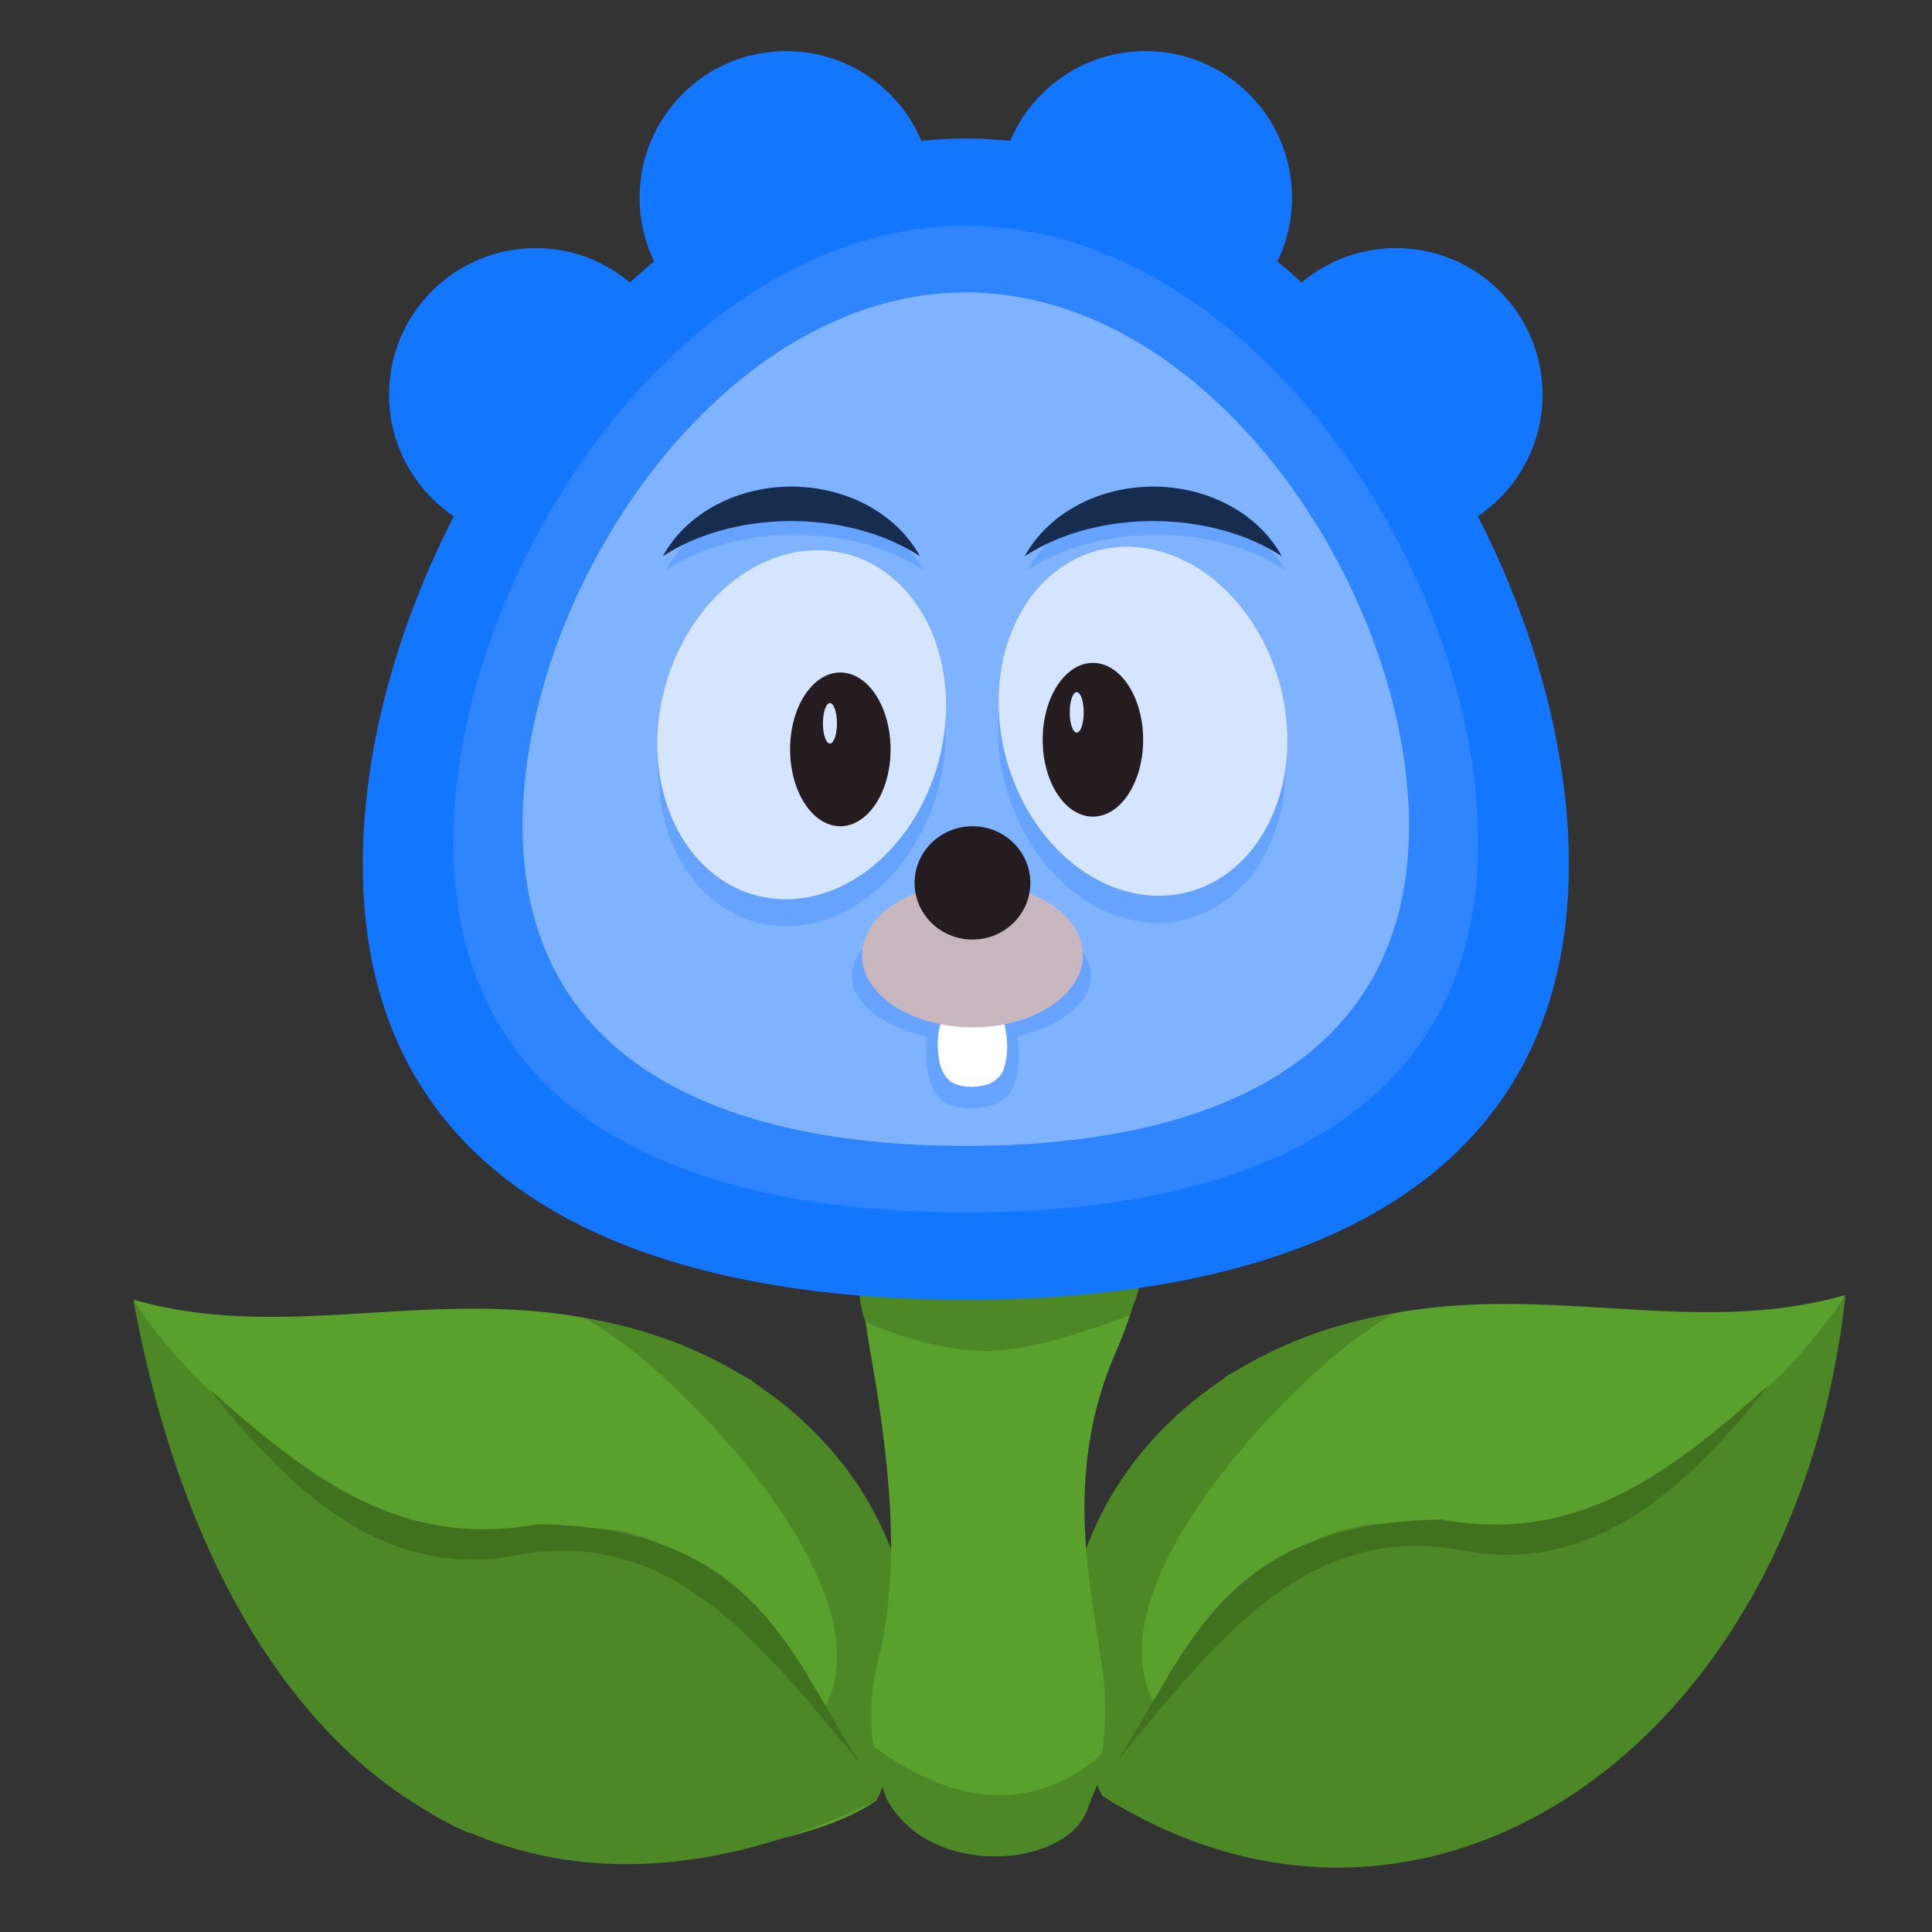 <?xml version="1.0" encoding="UTF-8" standalone="no"?>
<!-- Created with Inkscape (http://www.inkscape.org/) -->
<!-- Creative Commons - Created by Drey Hager 2024 -->

<svg
   width="500"
   height="500"
   viewBox="0 0 132.292 132.292"
   version="1.1"
   id="svg1"
   xml:space="preserve"
   xmlns="http://www.w3.org/2000/svg"
   xmlns:svg="http://www.w3.org/2000/svg"><rect x="0" y="0" width="132.292" height="132.292" fill="#333333" stroke="none"/><defs
     id="defs1" /><g
     id="layer1"><g
       id="g15"
       transform="matrix(0.657,0,0,0.657,22.675,23.043)"><g
         id="g27"
         transform="translate(2.15,6.413)"><g
           id="g25"
           transform="translate(1.447,0.004)"><g
             id="g23"
             transform="translate(0.847,-1.63)"><g
               id="g21-9"
               transform="matrix(-1,0,0,1,131.052,0)" /><g
               id="g21-9-5"
               transform="translate(0.575,-0.815)" /></g></g><path
           id="rect18-2-0"
           style="fill:#5aa02c;fill-opacity:1;stroke-width:0.084"
           d="m 87.394,97.478 c 24.389,-14.416 43.825,-2.564 64.423,-8.449 -15.977,35.148 -20.247,49.268 -34.816,55.497 -15.245,4.464 -35.359,1.893 -42.586,-3.338 -7.873,-16.333 -1.787,-31.185 12.979,-43.71 z"
           transform="translate(3.806,4.462)" /><path
           style="fill:#4c8826;fill-opacity:1;stroke-width:0.066"
           d="M 94.15,85.706 C 89.215,87.933 72.973,103.768 77.573,112.3 86.806,98.923 92.753,99.255 98.38,100.919 c 4.254,0.05 8.663,-0.638 13.472,-3.232 4.366,-4.383 8.734,-6.662 13.099,-13.201 -3.337,30.863 -28.701,48.282 -50.869,34.279 -7.306,-14.663 2.959,-30.386 20.068,-33.059 z"
           id="path26"
           transform="matrix(1.522,0,0,1.522,-34.502,-35.062)" /><path
           style="fill:#40711e;fill-opacity:1;stroke-width:0.101"
           d="m 76.555,136.689 c 9.679,-11.498 19.097,-24.701 35.378,-21.964 13.933,2.876 23.677,-5.981 32.579,-17.201 -10.878,9.748 -20.202,16.601 -34.267,14.075 -23.294,0.36 -26.55,14.592 -33.69,25.09 z"
           id="path25"
           transform="translate(3.231,5.278)" /></g><g
         id="g27-1"
         transform="matrix(-1,0,0,1,135.06,6.904)"><g
           id="g25-7"
           transform="translate(1.447,0.004)"><g
             id="g23-2"
             transform="translate(0.847,-1.63)"><g
               id="g21-9-7"
               transform="matrix(-1,0,0,1,131.052,0)" /><g
               id="g21-9-5-2"
               transform="translate(0.575,-0.815)" /></g></g><path
           id="rect18-2-0-2"
           style="fill:#5aa02c;fill-opacity:1;stroke-width:0.084"
           d="m 87.394,97.478 c 24.389,-14.416 43.825,-2.564 64.423,-8.449 -15.977,35.148 -20.247,49.268 -34.816,55.497 -15.245,4.464 -35.359,1.893 -42.586,-3.338 -7.873,-16.333 -1.787,-31.185 12.979,-43.71 z"
           transform="translate(3.806,4.462)" /><path
           style="fill:#4c8826;fill-opacity:1;stroke-width:0.066"
           d="M 94.15,85.706 C 89.215,87.933 72.973,103.768 77.573,112.3 86.806,98.923 92.753,99.255 98.38,100.919 c 4.254,0.05 8.663,-0.638 13.472,-3.232 4.366,-4.383 8.734,-6.662 13.099,-13.201 -5.454,29.721 -23.878,47.277 -50.869,34.279 -7.306,-14.663 2.959,-30.386 20.068,-33.059 z"
           id="path26-6"
           transform="matrix(1.522,0,0,1.522,-34.502,-35.062)" /><path
           style="fill:#40711e;fill-opacity:1;stroke-width:0.101"
           d="m 76.555,136.689 c 9.679,-11.498 19.097,-24.701 35.378,-21.964 13.933,2.876 23.677,-5.981 32.579,-17.201 -10.878,9.748 -20.202,16.601 -34.267,14.075 -23.294,0.36 -26.55,14.592 -33.69,25.09 z"
           id="path25-1"
           transform="translate(3.231,5.278)" /></g><path
         id="path12"
         style="fill:#5aa02c;stroke-width:0.038"
         d="m 78.39,154.133 c -2.595,3.143 -6.649,4.403 -10.15,4.178 -3.501,-0.225 -7.445,-1.999 -9.802,-5.46 -0.592,-0.869 -3.472,-6.931 -1.415,-14.967 2.425,-9.472 1.151,-20.938 -0.826,-32.054 -3.607,-20.28 -0.348,-40.626 -0.267,-42.87 0.169,-4.67 1.499,-9.931 4.094,-13.074 2.595,-3.143 6.649,-4.403 10.15,-4.178 3.501,0.225 7.445,1.999 9.802,5.46 2.357,3.461 3.301,8.868 3.132,13.538 -0.079,2.18 6.722,22.8 -1.287,41.041 -5.415,12.333 -2.849,23.655 -1.536,32.433 1.314,8.784 -1.212,15.125 -1.895,15.952 z" /><path
         id="rect22"
         style="fill:#4c8826;fill-opacity:1;stroke-width:0.101"
         d="m 55.794,86.256 26.526,0.502 c -0.092,4.419 4.195,8.822 0.766,15.33 -4.556,1.612 -10.088,3.591 -14.682,3.631 -4.139,0.035 -8.913,-1.365 -12.708,-2.992 -1.601,-4.313 -0.31,-11.789 0.19,-16.539 z" /><g
         id="g28"
         style="fill:#1376ff;fill-opacity:1"><g
           id="g16"
           transform="translate(-2.032,-13.226)"
           style="fill:#1376ff;fill-opacity:1"><circle
             style="fill:#1376ff;fill-opacity:1;stroke-width:0.101"
             id="path15-47"
             cx="49.458"
             cy="-1.245"
             r="15.277" /><circle
             style="fill:#1376ff;fill-opacity:1;stroke-width:0.101"
             id="path15-4-4"
             cx="86.898"
             cy="-1.245"
             r="15.277" /></g><g
           id="g17"
           transform="translate(-1.361,-59.523)"
           style="fill:#1376ff;fill-opacity:1"><circle
             style="fill:#1376ff;fill-opacity:1;stroke-width:0.101"
             id="path15"
             cx="22.675"
             cy="65.585"
             r="15.277" /><circle
             style="fill:#1376ff;fill-opacity:1;stroke-width:0.101"
             id="path15-4"
             cx="112.339"
             cy="65.585"
             r="15.277" /></g><path
           id="path1-6"
           style="fill:#1376ff;fill-opacity:1;stroke-width:0.09"
           d="m 128.996,55.013 c 0,33.421 -28.139,45.382 -62.85,45.382 -34.711,0 -62.85,-11.961 -62.85,-45.382 0,-33.421 28.139,-75.648 62.85,-75.648 34.711,-1e-6 62.85,42.226 62.85,75.648 z" /></g><path
         id="path1-7"
         style="fill:#2f85ff;fill-opacity:1;stroke-width:0.076"
         d="m 119.549,52.738 c 0,28.398 -23.909,38.561 -53.403,38.561 -29.494,0 -53.403,-10.163 -53.403,-38.561 0,-28.398 23.909,-64.277 53.403,-64.277 29.494,-10e-7 53.403,35.879 53.403,64.277 z" /><path
         id="path1"
         style="fill:#80b3ff;stroke-width:0.066"
         d="m 112.339,51.002 c 0,24.564 -20.682,33.355 -46.193,33.355 -25.512,0 -46.193,-8.791 -46.193,-33.355 0,-24.564 20.682,-55.6 46.193,-55.6 25.512,-1e-6 46.193,31.036 46.193,55.6 z" /><g
         id="g29"><g
           id="g2-1"
           transform="matrix(1.125,0,0,1.125,-14.503,-24.946)"
           style="fill:#66a3ff;fill-opacity:1"><path
             id="path2-1"
             style="fill:#66a3ff;fill-opacity:1;stroke-width:0.062"
             d="m 69.142,64.091 a 13.073,16.289 15 0 1 -16.843,12.351 13.073,16.289 15 0 1 -8.411,-19.117 13.073,16.289 15 0 1 16.843,-12.351 13.073,16.289 15 0 1 8.411,19.117 z" /><path
             id="path2-5-5"
             style="fill:#66a3ff;fill-opacity:1;stroke-width:0.062"
             d="M 75.366,63.772 A 16.289,13.073 75 0 0 92.209,76.122 16.289,13.073 75 0 0 100.621,57.005 16.289,13.073 75 0 0 83.777,44.654 16.289,13.073 75 0 0 75.366,63.772 Z" /></g><g
           id="g2"
           transform="matrix(1.13,0,0,1.13,-14.821,-28.138)"><path
             id="path2"
             style="fill:#d5e5ff;stroke-width:0.062"
             d="m 69.142,64.091 a 13.073,16.289 15 0 1 -16.843,12.351 13.073,16.289 15 0 1 -8.411,-19.117 13.073,16.289 15 0 1 16.843,-12.351 13.073,16.289 15 0 1 8.411,19.117 z" /><path
             id="path2-5"
             style="fill:#d5e5ff;stroke-width:0.062"
             d="M 75.366,63.772 A 16.289,13.073 75 0 0 92.209,76.122 16.289,13.073 75 0 0 100.621,57.005 16.289,13.073 75 0 0 83.777,44.654 16.289,13.073 75 0 0 75.366,63.772 Z" /></g><path
           style="fill:#66a3ff;fill-opacity:1;stroke-width:0.066"
           id="path7-5"
           d="m 49.168,82.397 c 0.298,-0.298 0.822,-0.387 1.238,-0.316 0.627,0.106 1.293,0.371 1.743,0.821 0.298,0.298 0.387,0.822 0.316,1.238 -0.106,0.627 -0.371,1.293 -0.821,1.743 -0.298,0.298 -0.822,0.387 -1.238,0.316 -0.627,-0.106 -1.293,-0.371 -1.743,-0.821 -0.298,-0.298 -0.387,-0.822 -0.316,-1.238 0.106,-0.627 0.371,-1.293 0.821,-1.743 z"
           transform="matrix(2.236,-1.075,0.9,2.669,-121.6,-95.703)" /><ellipse
           style="fill:#66a3ff;fill-opacity:1;stroke-width:0.089"
           id="path4-0"
           cx="66.72"
           cy="66.64"
           rx="12.45"
           ry="6.809" /><path
           style="fill:#ffffff;fill-opacity:1;stroke-width:0.066"
           id="path7"
           d="m 49.168,82.397 c 0.298,-0.298 0.822,-0.387 1.238,-0.316 0.627,0.106 1.293,0.371 1.743,0.821 0.298,0.298 0.387,0.822 0.316,1.238 -0.106,0.627 -0.371,1.293 -0.821,1.743 -0.298,0.298 -0.822,0.387 -1.238,0.316 -0.627,-0.106 -1.293,-0.371 -1.743,-0.821 -0.298,-0.298 -0.387,-0.822 -0.316,-1.238 0.106,-0.627 0.371,-1.293 0.821,-1.743 z"
           transform="matrix(1.676,-0.806,0.675,2.001,-74.436,-53.856)" /><ellipse
           style="fill:#c8b7be;fill-opacity:1;stroke-width:0.09"
           id="path4"
           cx="66.841"
           cy="64.473"
           rx="11.509"
           ry="7.528" /><ellipse
           style="fill:#241c1f;fill-opacity:1;stroke-width:0.066"
           id="path5"
           cx="66.841"
           cy="56.945"
           rx="6.032"
           ry="5.905" /><ellipse
           style="fill:#241c1f;fill-opacity:1;stroke-width:0.072"
           id="path5-8"
           cx="53.069"
           cy="43.028"
           rx="5.236"
           ry="8.012" /><ellipse
           style="fill:#241c1f;fill-opacity:1;stroke-width:0.072"
           id="path5-8-0"
           cx="79.393"
           cy="42.026"
           rx="5.236"
           ry="8.012" /><ellipse
           style="fill:#d5e5ff;fill-opacity:1;stroke-width:0.075"
           id="path10"
           cx="51.984"
           cy="40.312"
           rx="0.73"
           ry="2.109" /><ellipse
           style="fill:#d5e5ff;fill-opacity:1;stroke-width:0.075"
           id="path10-1"
           cx="77.706"
           cy="39.172"
           rx="0.73"
           ry="2.109" /><g
           id="g12-9"
           transform="matrix(1.13,0,0,1.13,-7.016,-33.041)"
           style="fill:#66a3ff;fill-opacity:1"><path
             id="path11-3"
             style="fill:#66a3ff;fill-opacity:1;stroke-width:0.045"
             d="m 48.951,44.343 a 13.053,11.041 0 0 0 -11.857,6.429 16.827,11.175 0 0 1 11.857,-3.249 16.827,11.175 0 0 1 11.858,3.248 13.053,11.041 0 0 0 -11.858,-6.428 z" /><path
             id="path11-1-9"
             style="fill:#66a3ff;fill-opacity:1;stroke-width:0.045"
             d="m 82.328,44.343 a 13.053,11.041 0 0 1 11.857,6.429 16.827,11.175 0 0 0 -11.857,-3.249 16.827,11.175 0 0 0 -11.858,3.248 13.053,11.041 0 0 1 11.858,-6.428 z" /></g><g
           id="g12"
           transform="matrix(1.13,0,0,1.13,-7.346,-34.465)"><path
             id="path11"
             style="fill:#162d50;stroke-width:0.045"
             d="m 48.951,44.343 a 13.053,11.041 0 0 0 -11.857,6.429 16.827,11.175 0 0 1 11.857,-3.249 16.827,11.175 0 0 1 11.858,3.248 13.053,11.041 0 0 0 -11.858,-6.428 z" /><path
             id="path11-1"
             style="fill:#162d50;stroke-width:0.045"
             d="m 82.328,44.343 a 13.053,11.041 0 0 1 11.857,6.429 16.827,11.175 0 0 0 -11.857,-3.249 16.827,11.175 0 0 0 -11.858,3.248 13.053,11.041 0 0 1 11.858,-6.428 z" /></g></g><path
         style="fill:#4c8826;fill-opacity:1;stroke-width:0.101"
         d="m 56.535,146.911 c 7.41,5.607 16.203,7.567 23.792,0.828 -0.069,2.912 -0.462,2.869 -1.541,5.869 -2.3,6.031 -16.431,7.199 -20.919,-1.252 -0.797,-2.464 -1.096,-2.599 -1.332,-5.444 z"
         id="path27" /></g></g></svg>
